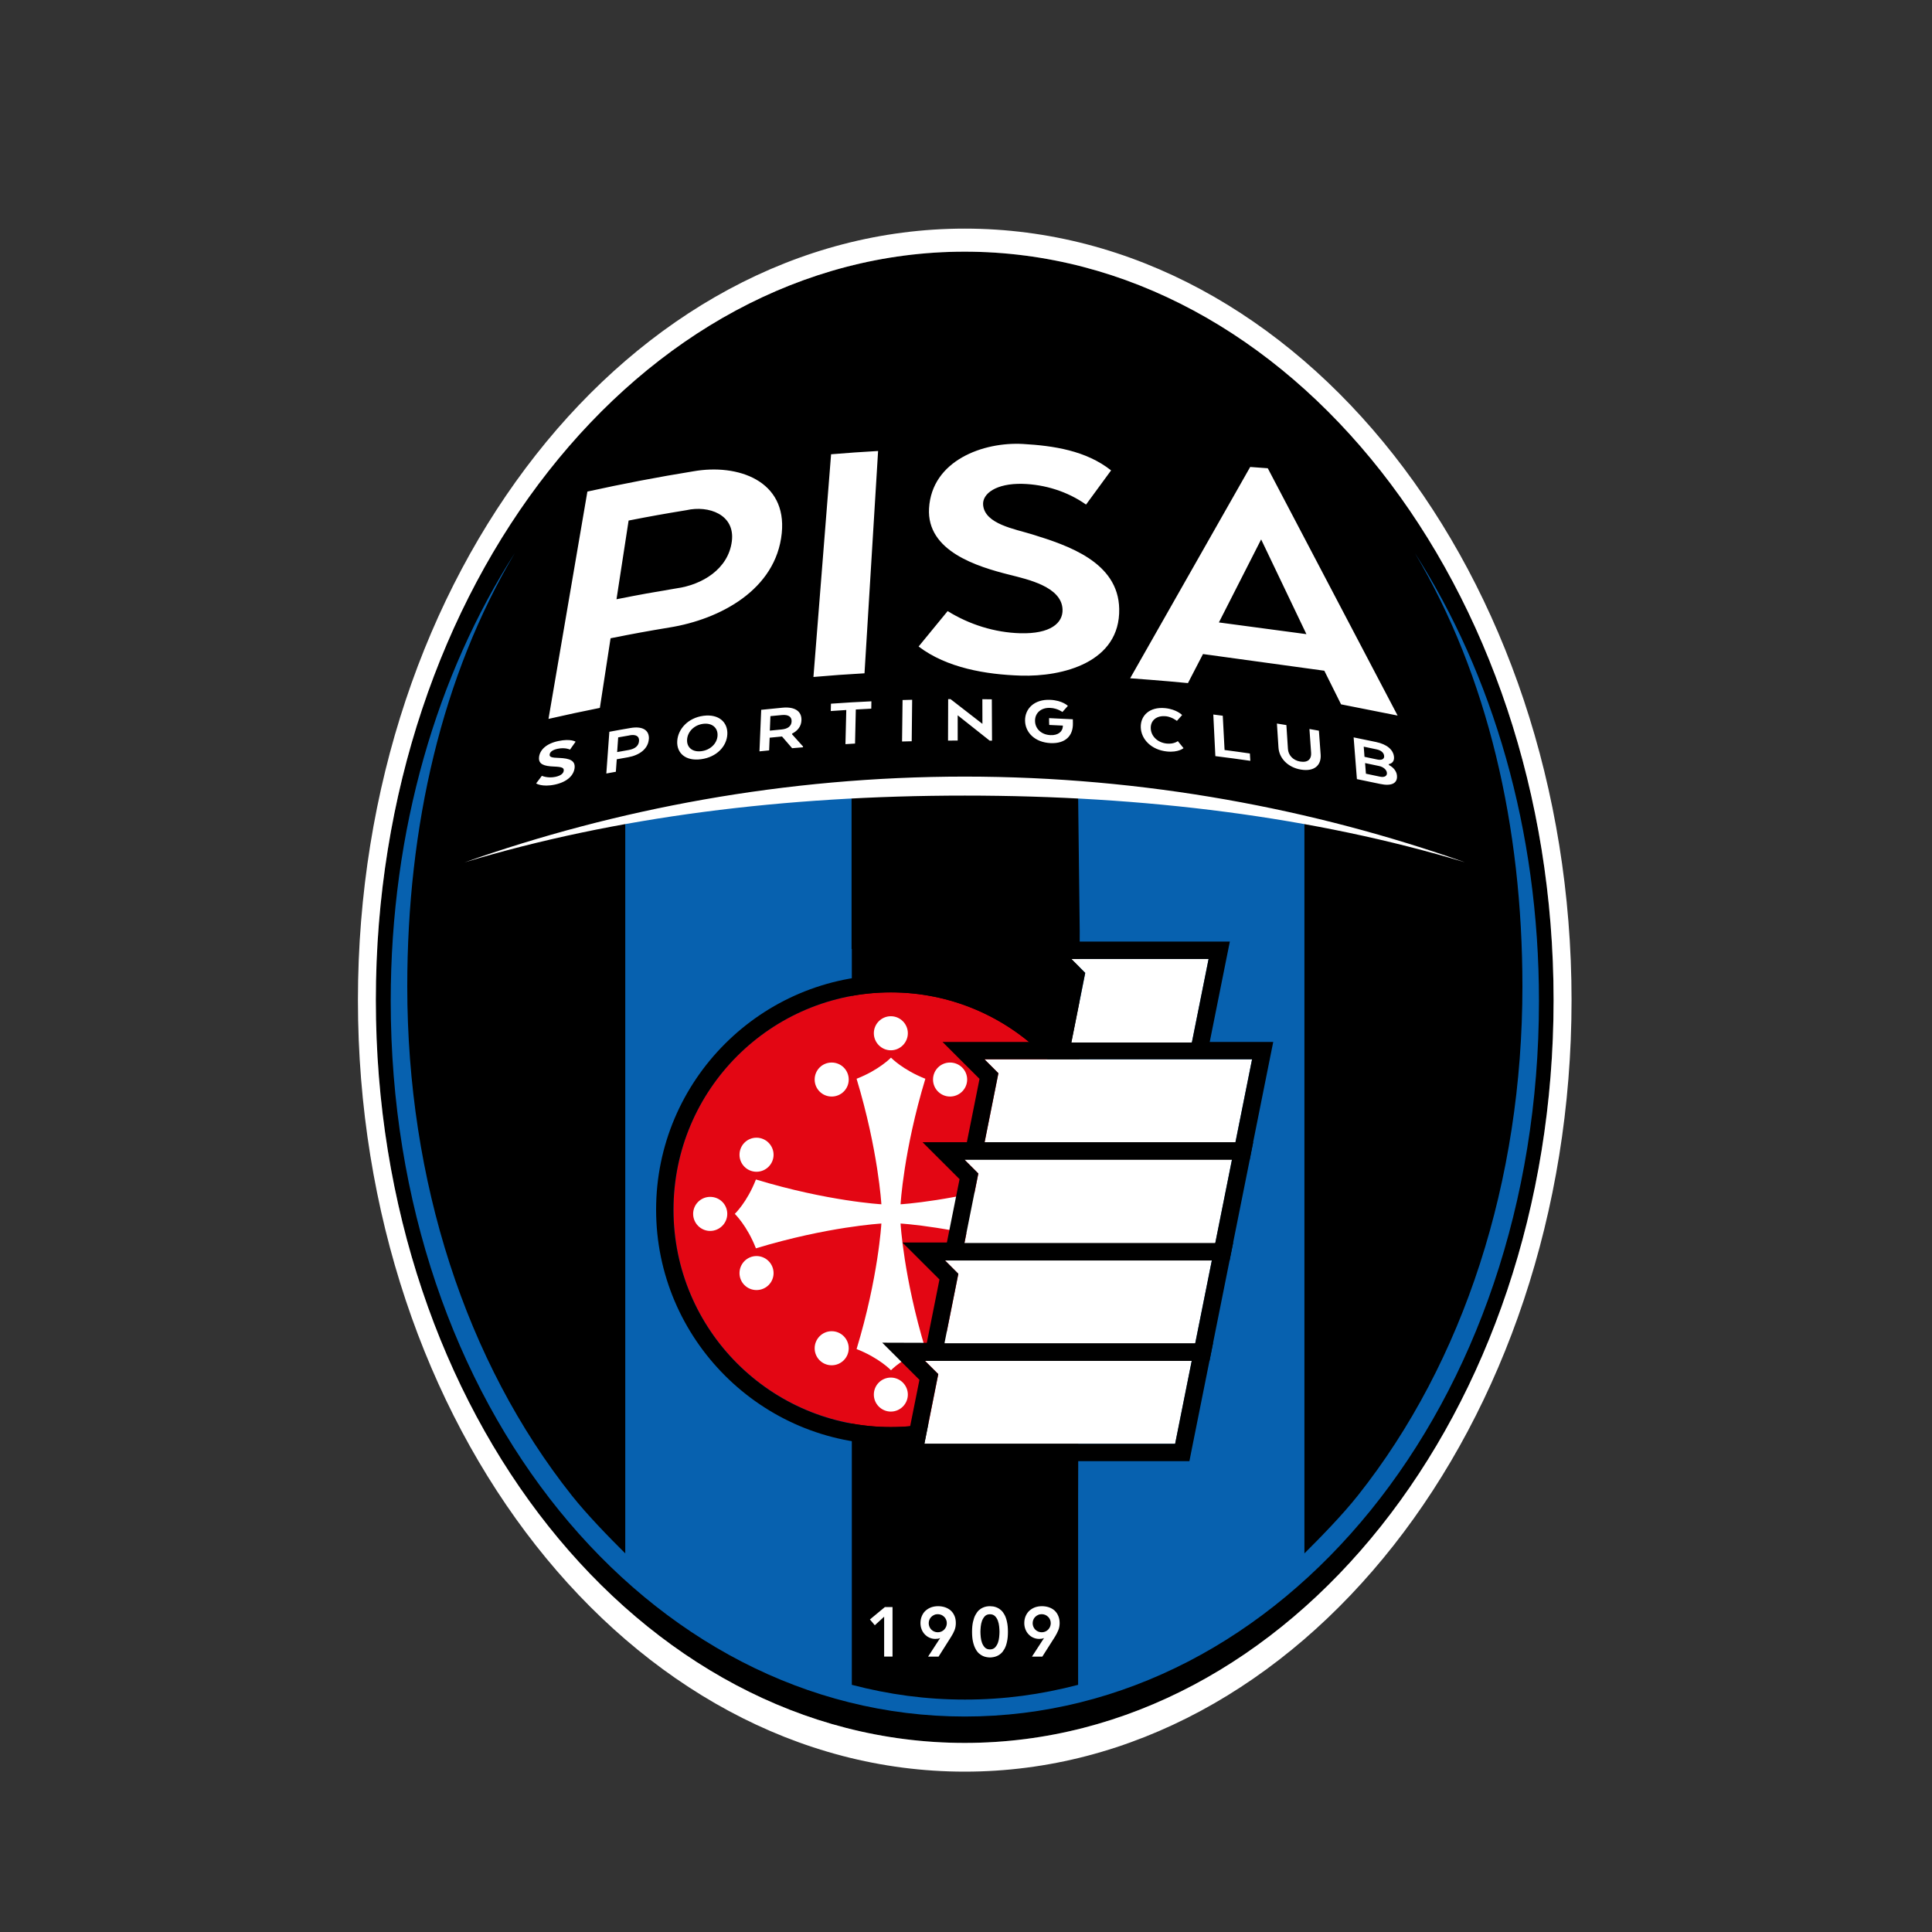 <svg id="a" xmlns="http://www.w3.org/2000/svg" width="300" height="300" viewBox="0 0 300 300"><rect x="0" y="0" width="300" height="300" fill="#333333" stroke="none"/><defs><style>.u{fill:#fff;}.v{fill:#0761af;}.w{fill:#e30613;}</style></defs><g id="b"><g id="c"><path id="d" d="M149.8,270.64c-50.42,0-91.44-51.25-91.44-115.34s41.02-116.22,91.44-116.22,91.44,52.14,91.44,116.22-41.02,115.34-91.44,115.34"/><path id="e" class="u" d="M149.8,270.64c-50.42,0-91.44-51.25-91.44-115.34s41.02-116.22,91.44-116.22,91.44,52.14,91.44,116.22-41.02,115.34-91.44,115.34M149.8,35.5c-51.95,0-94.22,53.74-94.22,119.8s42.27,119.8,94.22,119.8,94.23-53.75,94.23-119.8c0-66.06-42.27-119.8-94.23-119.8"/><path id="f" class="v" d="M132.23,147.35v-23.81c-12.3.6-23.73,1.85-35.14,3.86v113.81c-2.63-2.62-5.9-5.97-8.3-8.99-16.48-20.77-25.55-48.84-25.55-79.05,0-24.84,5.36-48.23,16.71-67.31-12.06,18.85-19.28,42.9-19.28,69.57,0,62.8,39.99,111.11,89.15,111.11s89.15-48.32,89.15-111.11c0-26.67-7.22-50.72-19.28-69.57,11.34,19.08,16.71,42.47,16.71,67.31,0,30.21-9.08,58.28-25.55,79.05-2.4,3.02-5.68,6.38-8.3,8.99v-113.81c-11.41-2.02-22.83-3.27-35.14-3.86l.25,21.09-.25,87.91v29.08c-5.79,1.51-11.51,2.29-17.57,2.29s-11.78-.78-17.57-2.29v-114.27h0Z"/><path id="g" class="u" d="M215.36,120.01c-.04-.47-.54-.93-1.25-1.07-.86-.18-1.28-.27-2.14-.45.05.66.07.99.13,1.65.87.18,1.3.27,2.18.46.69.15,1.12-.1,1.08-.59M211.88,117.52c.8.16,1.2.25,1.99.42.73.15,1.1-.1,1.06-.55-.04-.5-.46-.88-1.18-1.03-.8-.17-1.2-.25-1.99-.42.05.63.08.95.12,1.58M215.66,118.65c0,.06,0,.08,0,.14.72.36,1.21.98,1.26,1.65.11,1.22-.89,1.66-2.61,1.29-1.44-.31-2.17-.46-3.61-.75-.21-2.6-.31-3.89-.51-6.48,1.39.28,2.09.42,3.49.72,1.71.36,2.69,1.22,2.78,2.33.05.6-.25,1-.81,1.1M201.91,118.26c-1.21-.21-1.86-1.06-1.92-1.96-.1-1.48-.14-2.22-.24-3.71-.59-.1-.88-.14-1.47-.24.1,1.48.14,2.22.24,3.71.1,1.67,1.45,3.1,3.48,3.44,2.06.35,3.19-.65,3.07-2.33-.1-1.48-.16-2.23-.27-3.71-.59-.11-.88-.16-1.47-.26.11,1.49.15,2.23.26,3.71.06.91-.45,1.55-1.67,1.34M189.88,111.14c-.59-.08-.89-.12-1.48-.19.13,2.58.2,3.88.32,6.46,2.17.27,3.26.42,5.43.73-.03-.46-.04-.68-.07-1.14-1.57-.23-2.36-.33-3.93-.54-.11-2.13-.16-3.19-.28-5.32M181,111.21c.97.1,1.75.73,1.75.73.32-.36.48-.54.81-.91,0,0-.84-.89-2.63-1.07-2.4-.24-3.85,1.14-3.79,2.99s1.64,3.49,4.06,3.74c1.79.18,2.58-.52,2.58-.52-.36-.44-.53-.66-.89-1.09,0,0-.59.49-1.71.38-1.42-.14-2.45-1.14-2.49-2.36-.05-1.22.91-2.03,2.32-1.88M163.05,109.92c1.17.05,1.92.64,1.92.64.34-.38.51-.57.85-.95,0,0-.84-.86-2.77-.94-2.43-.1-3.9,1.36-3.88,3.22.02,1.85,1.53,3.39,3.97,3.5,2.32.1,3.5-1.16,3.46-3.07,0-.25,0-.38-.01-.63-1.48-.08-2.21-.11-3.69-.18,0,.43,0,.64.02,1.06.85.03,1.27.05,2.12.1v.08c-.02.84-.73,1.46-1.93,1.4-1.41-.06-2.38-.99-2.39-2.21-.02-1.22.93-2.08,2.34-2.02M147.23,108.56c0,2.57-.01,3.86-.02,6.44.6,0,.9,0,1.5-.01,0-1.57,0-2.35,0-3.92,1.98,1.56,2.97,2.35,4.97,3.94.14,0,.21,0,.36,0-.01-2.57-.02-3.85-.03-6.42-.59,0-.88-.01-1.47-.02,0,1.53,0,2.3.01,3.83-1.99-1.55-2.98-2.32-4.95-3.84-.15,0-.22,0-.37,0M141.64,108.66c-.6.01-.89.02-1.49.04-.03,2.57-.05,3.86-.08,6.44.6-.02.9-.03,1.5-.04.03-2.57.04-3.86.07-6.44M132.77,115.47c.05-2.12.07-3.18.12-5.3.96-.05,1.44-.08,2.4-.13,0-.46.01-.68.02-1.14-2.51.12-3.77.19-6.28.37-.01.46-.02.68-.03,1.14.96-.07,1.44-.1,2.41-.16-.05,2.12-.08,3.18-.13,5.3.6-.04.9-.05,1.5-.09M119.55,113.45c.73-.07,1.1-.11,1.83-.18.93-.09,1.51-.5,1.54-1.25.03-.74-.53-1.08-1.5-.99-.71.07-1.07.1-1.79.17-.04.9-.05,1.35-.09,2.25M118.2,110.22c1.32-.14,1.99-.21,3.31-.33,1.87-.18,2.99.53,2.94,1.94-.03.96-.6,1.66-1.46,2.09,0,.04,0,.06,0,.1.68.75,1.01,1.14,1.7,1.89,0,.05,0,.08,0,.13-.68.05-1.01.08-1.69.14-.63-.73-.94-1.09-1.57-1.82-.77.07-1.15.11-1.92.19-.03.78-.05,1.18-.08,1.97-.6.06-.89.09-1.5.15.11-2.58.16-3.87.27-6.45M109.16,112.4c-1.37.18-2.4,1.22-2.47,2.45-.07,1.23.86,1.98,2.24,1.79,1.39-.18,2.43-1.21,2.49-2.43.06-1.23-.89-2-2.26-1.81M112.94,114.02c-.09,1.86-1.65,3.55-4.08,3.87-2.41.33-3.81-.96-3.7-2.82.11-1.86,1.67-3.6,4.06-3.92,2.4-.32,3.81,1.01,3.72,2.87M97.77,114.19c-.71.12-1.07.18-1.78.31-.07.91-.1,1.37-.16,2.28.72-.13,1.08-.19,1.8-.32.95-.17,1.55-.62,1.6-1.41.05-.75-.51-1.04-1.46-.87M100.75,114.76c-.1,1.51-1.43,2.51-3.24,2.83-.7.12-1.05.18-1.74.31-.06.78-.08,1.17-.14,1.94-.59.11-.89.16-1.48.27.18-2.59.28-3.89.47-6.48,1.32-.25,1.98-.36,3.3-.59,1.83-.31,2.92.31,2.84,1.72M86.24,120.63c-1.19.25-2.1-.16-2.1-.16-.36.47-.53.71-.89,1.18,0,0,.91.61,2.92.18,2-.43,2.96-1.51,3.06-2.64.08-1.05-.7-1.44-2.44-1.5-1.11-.03-1.48-.13-1.44-.52.03-.4.44-.73,1.24-.9,1.19-.25,1.92.13,1.92.13.35-.49.53-.74.87-1.23,0,0-.75-.51-2.69-.1-1.86.39-2.89,1.38-2.99,2.54-.09,1.04.72,1.36,2.34,1.42,1.24.05,1.53.2,1.5.62-.03.41-.41.79-1.3.98M158.42,98.33c-3.97-.11-7.92-1.36-11.27-3.44-1.79,2.18-2.69,3.28-4.51,5.5,4.39,3.34,10.48,4.35,15.87,4.52,6.49.2,15.45-2.05,15.28-10.37-.14-7.27-7.98-9.85-13.5-11.56-2.75-.85-7.34-1.6-7.63-4.54-.18-1.8,2.06-3.4,6.08-3.31,3.51.09,7.03,1.19,9.9,3.22,1.57-2.14,2.35-3.2,3.89-5.31-3.91-3.09-8.97-3.83-13.68-4.1-6.12-.35-14.16,2.53-14.59,10-.38,6.65,7.47,9.05,12.54,10.32,2.71.69,8.06,1.83,8.19,5.37.08,2.13-1.9,3.83-6.58,3.7M136.35,70.03c-2.92.17-4.38.27-7.3.51-.89,11.26-1.81,22.78-2.74,34.58,3.17-.27,4.76-.39,7.93-.57.72-11.77,1.42-23.27,2.11-34.51M95.74,93.05c3.72-.74,5.59-1.07,9.3-1.69,3.97-.55,8.05-2.98,8.6-7.31.53-4.18-3.63-5.61-7.05-4.83-3.59.59-5.39.91-8.98,1.61-.62,4.04-1.25,8.11-1.88,12.22M93.15,109.92c-3.19.64-4.79.99-7.98,1.71,2.06-12.04,4.08-23.81,6.04-35.3,5.49-1.21,10.98-2.26,16.48-3.15,6.84-1.2,14.54,1.42,13.7,9.63-.9,8.78-9.61,13.36-17.4,14.62-3.67.61-5.51.95-9.18,1.68-.55,3.57-1.1,7.17-1.66,10.79M189.26,96.65l13.6,1.82-7.03-14.71-6.56,12.89ZM184.46,106.07c-3.58-.36-8.97-.75-8.97-.75l18.64-32.81,2.73.2,20.16,38.4-8.78-1.74-2.6-5.22-18.84-2.59s-1.39,2.7-2.33,4.5M227.48,133.9c-23.4-8.26-49.76-13.31-77.67-13.31s-54.29,5.06-77.68,13.32c23.4-7.07,49.77-10.37,77.68-10.37s54.28,3.3,77.67,10.36M163.16,252.05c0-.2-.04-.38-.11-.55-.07-.17-.17-.32-.3-.44-.13-.13-.28-.23-.44-.3-.17-.07-.36-.11-.55-.11s-.38.03-.55.11c-.17.07-.32.17-.45.3-.13.12-.23.27-.3.44-.07.17-.11.35-.11.55s.04.38.11.55c.07.17.17.32.3.45.13.13.28.23.45.3.17.07.35.11.55.11s.38-.04.55-.11c.17-.07.32-.18.44-.3.13-.13.23-.28.3-.45.07-.17.11-.35.11-.55M160.25,257.23l1.85-2.85-.02-.02c-.08.04-.19.08-.32.1-.14.02-.27.03-.39.03-.34,0-.65-.07-.94-.2-.29-.13-.53-.31-.73-.53-.21-.22-.37-.49-.48-.78-.11-.29-.17-.61-.17-.94,0-.4.07-.76.21-1.09.14-.32.33-.61.57-.83.25-.22.53-.4.87-.53.34-.12.7-.18,1.09-.18s.77.06,1.11.18c.34.12.63.29.87.51.24.23.43.5.56.83.14.32.21.69.21,1.1s-.07.78-.21,1.11c-.13.33-.31.67-.51,1l-1.97,3.1h-1.59ZM152.24,253.39c0,.24.02.52.05.83.03.32.1.61.2.89.11.28.25.52.45.72.2.2.46.29.78.29s.58-.1.78-.29c.19-.2.34-.44.45-.72.1-.28.17-.58.2-.89.03-.32.05-.59.05-.83s-.02-.52-.05-.83c-.03-.31-.1-.61-.2-.89-.1-.28-.25-.52-.45-.72-.2-.19-.46-.29-.78-.29s-.59.1-.78.29c-.19.2-.34.44-.45.72-.1.29-.17.58-.2.89-.03.32-.05.6-.05.83M150.94,253.39c0-.61.05-1.13.15-1.56.1-.43.22-.79.39-1.09.16-.29.33-.53.53-.71.2-.18.4-.31.61-.4.21-.09.4-.15.6-.18.19-.03.36-.04.51-.04.14,0,.31.02.5.04.19.03.39.09.6.18.21.09.41.22.61.4.21.18.38.42.54.71.16.29.29.66.38,1.09.1.43.15.95.15,1.56s-.05,1.13-.15,1.56c-.09.43-.22.79-.38,1.08-.16.29-.34.53-.54.71-.2.18-.39.31-.61.4-.21.09-.41.15-.6.18-.19.03-.36.05-.5.05-.15,0-.32-.02-.51-.05-.19-.03-.39-.08-.6-.18-.21-.09-.41-.23-.61-.4-.2-.18-.38-.42-.53-.71-.16-.29-.29-.65-.39-1.08-.1-.43-.15-.95-.15-1.56M147.02,252.05c0-.2-.03-.38-.11-.55-.07-.17-.17-.32-.3-.44-.13-.13-.28-.23-.44-.3-.18-.07-.36-.11-.55-.11s-.38.03-.55.11c-.17.07-.32.17-.45.3-.13.12-.23.27-.3.44-.07.17-.11.35-.11.55s.04.38.11.55c.07.17.17.32.3.45.13.13.28.23.45.3.17.07.35.11.55.11s.38-.04.55-.11c.17-.07.32-.18.44-.3s.22-.28.3-.45c.07-.17.11-.35.11-.55M144.12,257.23l1.85-2.85-.02-.02c-.08.04-.18.08-.32.1-.14.02-.27.03-.39.03-.34,0-.65-.07-.93-.2-.29-.13-.53-.31-.73-.53-.21-.22-.37-.49-.48-.78-.11-.29-.17-.61-.17-.94,0-.4.07-.76.21-1.09s.32-.61.57-.83c.24-.22.53-.4.87-.53.33-.12.7-.18,1.09-.18s.77.06,1.11.18c.33.12.63.29.87.51.25.23.43.5.57.83.14.32.2.69.2,1.1s-.07.78-.2,1.11c-.13.33-.31.67-.52,1l-1.96,3.1h-1.59ZM137.29,251.04l-1.45,1.33-.76-.9,2.33-1.93h1.18v7.69h-1.3v-6.19h0Z"/><path id="h" class="w" d="M172.08,187.84c0,18.64-15.11,33.75-33.75,33.75s-33.75-15.11-33.75-33.75,15.11-33.75,33.75-33.75c18.63,0,33.75,15.11,33.75,33.75"/><path id="i" d="M138.33,151.4c-20.1,0-36.45,16.35-36.45,36.44s16.35,36.45,36.45,36.45,36.44-16.35,36.44-36.45-16.35-36.44-36.44-36.44M138.33,154.1c18.63,0,33.75,15.11,33.75,33.75s-15.11,33.75-33.75,33.75-33.75-15.11-33.75-33.75c0-18.63,15.11-33.75,33.75-33.75"/><path id="j" class="u" d="M159.33,183.15c-11.15,3.37-19.49,3.85-19.49,3.85,0,0,.47-8.34,3.85-19.49-3.51-1.38-5.34-3.28-5.34-3.28,0,0-1.82,1.91-5.34,3.28,3.37,11.15,3.85,19.49,3.85,19.49,0,0-8.34-.47-19.48-3.85-1.37,3.53-3.28,5.34-3.28,5.34,0,0,1.91,1.83,3.28,5.35,11.14-3.38,19.48-3.85,19.48-3.85,0,0-.47,8.35-3.85,19.49,3.53,1.38,5.34,3.29,5.34,3.29,0,0,1.84-1.91,5.34-3.29-3.38-11.15-3.85-19.49-3.85-19.49,0,0,8.35.47,19.49,3.85,1.37-3.52,3.27-5.35,3.27-5.35,0,0-1.91-1.82-3.27-5.34M159.2,181.95c1.46,0,2.64-1.19,2.64-2.64s-1.18-2.65-2.64-2.65-2.64,1.18-2.64,2.65,1.19,2.64,2.64,2.64M159.2,195.04c-1.46,0-2.64,1.19-2.64,2.65s1.19,2.63,2.64,2.63,2.64-1.17,2.64-2.63c0-1.46-1.18-2.65-2.64-2.65M166.39,185.85c-1.46,0-2.64,1.18-2.64,2.64s1.18,2.65,2.64,2.65,2.64-1.18,2.64-2.65c0-1.45-1.19-2.64-2.64-2.64M117.47,195.04c-1.46,0-2.64,1.19-2.64,2.65s1.18,2.63,2.64,2.63,2.65-1.17,2.65-2.63-1.19-2.65-2.65-2.65M117.47,181.95c1.46,0,2.65-1.19,2.65-2.64s-1.19-2.65-2.65-2.65-2.64,1.18-2.64,2.65c0,1.46,1.18,2.64,2.64,2.64M110.27,185.85c-1.45,0-2.64,1.18-2.64,2.64s1.2,2.65,2.64,2.65,2.66-1.18,2.66-2.65-1.18-2.64-2.66-2.64M147.52,206.71c-1.45,0-2.64,1.19-2.64,2.65s1.19,2.64,2.64,2.64,2.66-1.18,2.66-2.64c0-1.46-1.19-2.65-2.66-2.65M129.14,206.71c-1.45,0-2.64,1.19-2.64,2.65s1.18,2.64,2.64,2.64,2.65-1.18,2.65-2.64-1.18-2.65-2.65-2.65M138.33,213.91c-1.46,0-2.64,1.18-2.64,2.64s1.19,2.64,2.64,2.64,2.64-1.19,2.64-2.64-1.19-2.64-2.64-2.64M129.14,170.27c1.47,0,2.65-1.18,2.65-2.64s-1.18-2.64-2.65-2.64-2.64,1.18-2.64,2.64,1.18,2.64,2.64,2.64M147.52,170.27c1.46,0,2.66-1.18,2.66-2.64s-1.19-2.64-2.66-2.64-2.64,1.18-2.64,2.64,1.19,2.64,2.64,2.64M135.69,160.44c0-1.46,1.19-2.64,2.64-2.64s2.64,1.19,2.64,2.64-1.19,2.65-2.64,2.65-2.64-1.2-2.64-2.65"/></g><polygon id="k" class="u" points="155.46 164.49 152.87 164.49 155.03 166.65 152.87 177.46 191.82 177.46 194.42 164.49 155.46 164.49"/><path id="l" d="M197.71,161.79h-51.36l4.61,4.6,1.14,1.14-1.88,9.4-.64,3.23h44.45l.43-2.17,2.6-12.98.65-3.23ZM194.42,164.49l-2.6,12.98h-38.95l2.16-10.82-2.16-2.16h41.55Z"/><polygon id="m" class="u" points="146.13 211.22 143.53 211.21 145.7 213.37 143.54 224.19 182.48 224.19 185.07 211.21 146.13 211.22"/><path id="n" d="M137,208.5l4.63,4.62,1.14,1.14-1.88,9.4-.64,3.23h44.44l.43-2.17,2.6-12.98.65-3.23h-3.29s-38.94,0-38.94,0h-2.59s-6.55-.02-6.55-.02ZM185.07,211.21l-2.6,12.98h-38.94l2.16-10.82-2.17-2.16h2.6s38.94,0,38.94,0Z"/><polygon id="o" class="u" points="185.07 161.89 187.67 148.91 168.96 148.91 166.9 148.91 166.36 148.91 168.52 151.07 166.36 161.89 185.07 161.89"/><path id="p" d="M190.96,146.21h-31.12l4.61,4.6,1.14,1.14-1.88,9.41-.42,1.94h24.22l.21-.88,2.6-12.98.65-3.23ZM187.67,148.91l-2.6,12.98h-18.72l2.16-10.82-2.16-2.16h21.31Z"/><polygon id="q" class="u" points="149.24 195.63 146.65 195.63 148.81 197.8 146.65 208.61 185.59 208.61 188.19 195.63 149.25 195.63 149.24 195.63"/><path id="r" d="M191.48,192.94h-51.35l4.61,4.6,1.14,1.14-1.88,9.41-.64,3.23h44.45l.43-2.17,2.6-12.98.65-3.23ZM188.19,195.63l-2.6,12.98h-38.94l2.16-10.82-2.16-2.16h41.54Z"/><polygon id="s" class="u" points="152.35 180.06 149.76 180.06 151.92 182.22 149.76 193.04 188.71 193.04 191.3 180.06 152.35 180.06"/><path id="t" d="M194.6,177.36h-51.35l4.61,4.6,1.14,1.14-1.88,9.4-.65,3.23h44.46l.43-2.17,2.6-12.98.64-3.23ZM191.3,180.06l-2.6,12.98h-38.95l2.16-10.82-2.16-2.16h41.54Z"/></g></svg>